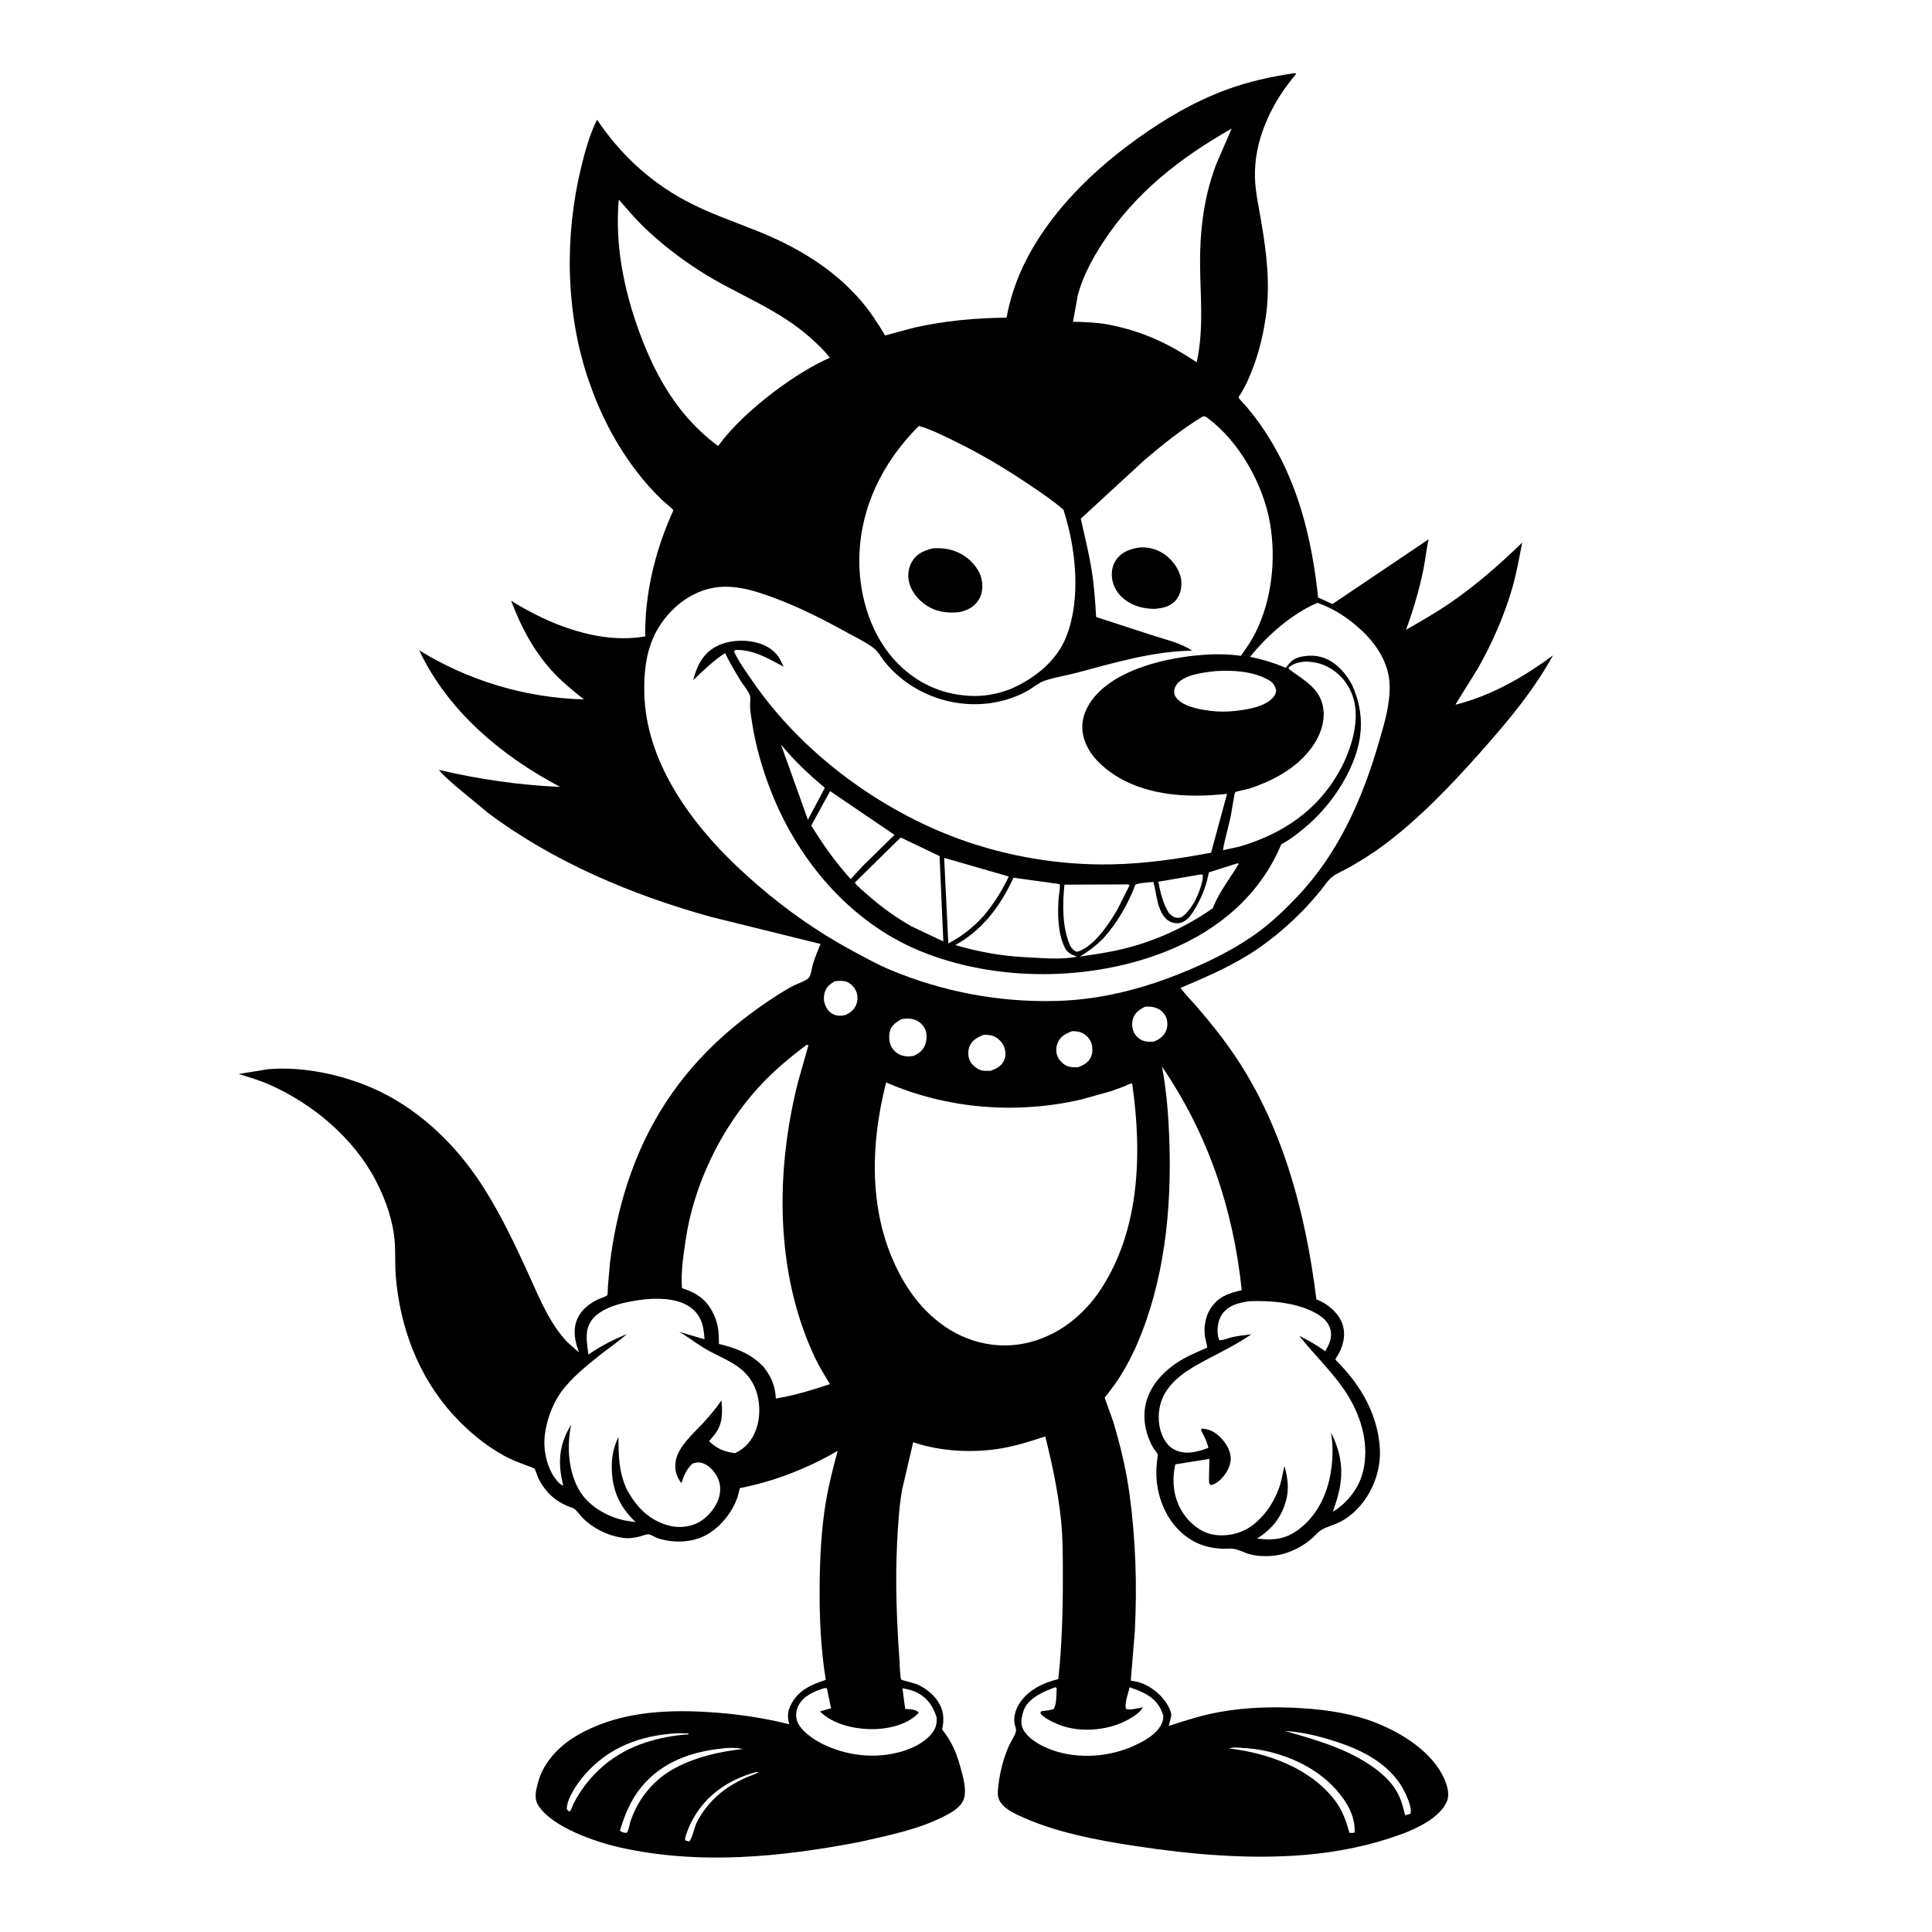 <svg version="1.1" xmlns="http://www.w3.org/2000/svg" style="display: block;" viewBox="0 0 2048 2048" width="1024" height="1024">
<path transform="translate(0,0)" fill="rgb(255,255,255)" d="M -0 -0 L 2048 0 L 2048 2048 L -0 2048 L -0 -0 z"/>
<path transform="translate(0,0)" fill="rgb(0,0,0)" d="M 1372.22 77.5 L 1373.28 77.619 L 1373.91 78.5 L 1369.9 83.32 C 1346.32 112.561 1329.25 149.992 1330.3 188.098 C 1330.72 203.335 1334.17 218.594 1336.74 233.594 C 1342.56 267.667 1346.81 301.418 1341.79 335.927 C 1338.29 360.008 1332.16 382.976 1321.89 405.075 C 1319.65 409.891 1316.99 414.451 1314.27 419.008 C 1313.84 419.724 1312.77 420.345 1312.98 421.153 C 1313.5 423.186 1320.14 429.681 1321.72 431.588 C 1328.48 439.742 1334.85 448.108 1340.7 456.942 C 1375.91 510.157 1390.61 570.727 1397.23 633.351 L 1412.45 640.327 L 1514.42 571.662 C 1511.97 581.97 1511.07 592.607 1508.99 603 C 1504.63 624.767 1498.11 646.701 1490.45 667.534 C 1506.45 658.466 1522.49 649.291 1537.64 638.855 C 1565.03 619.985 1589.69 598.316 1613.56 575.218 C 1610.49 591.102 1607.7 607.068 1603.26 622.643 C 1594.88 652.031 1581.56 682.337 1566.4 708.917 L 1542.96 746.594 L 1543.49 746.88 C 1580.93 737.358 1615.45 717.627 1646.17 694.755 C 1625.66 732.268 1597.43 765.741 1569.17 797.552 C 1538.01 832.626 1505.18 867.053 1467.57 895.337 C 1456.02 904.025 1443.33 911.951 1430.79 919.154 C 1424.81 922.588 1417.27 925.516 1411.92 929.733 C 1407.42 933.271 1403.74 939.318 1400.1 943.737 C 1393.43 951.838 1386.59 959.733 1379.16 967.158 C 1361.95 984.373 1343.26 999.971 1322.47 1012.72 C 1299.77 1026.63 1275.72 1036.9 1251.29 1047.26 C 1257.21 1054.87 1264.14 1061.84 1270.42 1069.17 C 1282.19 1082.92 1293.74 1097.27 1304.19 1112.05 C 1358.8 1189.4 1384.01 1284.56 1395.41 1377.44 C 1401.54 1379.69 1406.72 1382.85 1411.57 1387.18 C 1426.27 1400.29 1428.19 1416.36 1419.9 1433.5 C 1419.14 1435.08 1415.72 1439.94 1415.62 1441.3 C 1415.6 1441.58 1421.25 1446.66 1429.25 1456.2 C 1448.39 1479.04 1461.51 1506.98 1462.76 1537.07 C 1464.01 1567.13 1447.32 1599.54 1420.23 1613.48 C 1411.24 1618.11 1402.32 1618.57 1395.15 1626.42 C 1386.7 1635.66 1373.94 1643.1 1362 1646.71 C 1350.28 1650.26 1334.12 1650.73 1322.5 1646.89 C 1317.54 1645.25 1312.27 1642.35 1307.09 1641.73 C 1303.3 1641.28 1299.35 1641.91 1295.52 1641.71 C 1284.48 1641.12 1274.7 1638.99 1264.96 1633.62 C 1239.3 1619.47 1225.57 1589.47 1225.76 1560.88 C 1225.79 1555.98 1226.3 1551.09 1226.81 1546.22 C 1226.88 1545.55 1227.47 1542.51 1227.27 1541.92 C 1226.6 1539.88 1223.69 1536.76 1222.5 1534.75 C 1219.52 1529.7 1217.05 1523.84 1215.5 1518.19 C 1205.3 1480.92 1229.28 1452.37 1260.97 1436.93 L 1275.67 1430.22 C 1276.45 1429.87 1279.36 1428.92 1279.73 1428.42 C 1279.92 1428.18 1277.48 1417.94 1277.29 1416.5 C 1275.96 1406.86 1277.66 1396.19 1282.73 1387.84 C 1290.66 1374.79 1302.28 1370.79 1316.32 1367.66 C 1307.17 1281.24 1280.77 1202.59 1231.7 1130.54 C 1236.72 1156.21 1238.68 1183.86 1239.57 1209.95 C 1242.06 1282.35 1234.23 1358.7 1204.96 1425.71 C 1198.73 1439.98 1191.43 1453.34 1182.65 1466.19 L 1173.52 1478.47 C 1173.26 1478.8 1171.14 1481.14 1171.08 1481.49 C 1170.93 1482.39 1179.03 1503.64 1179.99 1506.82 C 1187.6 1532.11 1193.88 1558.11 1197.4 1584.3 C 1203.9 1632.73 1205.42 1679.98 1202.98 1728.79 L 1198.69 1781.57 L 1204.68 1782.64 C 1217.18 1785.28 1230 1795.04 1236.74 1805.8 C 1238.36 1808.39 1241.24 1813.94 1241.53 1817.08 C 1241.81 1820.17 1239.58 1826.32 1238.9 1829.58 C 1256.68 1823.75 1274.37 1818.12 1292.83 1814.8 C 1322.35 1809.49 1352.64 1808.9 1382.5 1810.93 C 1408.06 1812.67 1435.21 1816.84 1459.11 1826.45 C 1487.19 1837.74 1519.36 1857.79 1531.51 1886.89 C 1534.4 1893.79 1536.88 1902.46 1533.7 1909.72 C 1526.05 1927.2 1501.38 1938.57 1484.5 1944.7 C 1452.2 1956.43 1418.46 1963.22 1384.26 1966.19 C 1324.63 1971.37 1262.16 1965.78 1203.2 1956.81 C 1161.92 1950.53 1116.39 1941.96 1078.5 1923.78 C 1070.72 1920.04 1061.12 1914.74 1058.45 1905.95 C 1057.18 1901.77 1057.86 1896.97 1058.34 1892.69 C 1059.87 1878.78 1063.71 1863.75 1069.38 1850.94 C 1071.37 1846.45 1075.94 1839.78 1076.96 1835.28 C 1077.46 1833.06 1075.96 1829.49 1075.5 1827.27 C 1074.12 1820.44 1076.59 1812.31 1080.15 1806.5 C 1089.2 1791.76 1105.62 1783.77 1121.84 1779.93 C 1125.64 1744.76 1126.69 1709.25 1126.67 1673.89 C 1126.66 1652.83 1126.83 1631.33 1124.62 1610.36 C 1121.49 1580.55 1115.27 1551.69 1108.04 1522.66 C 1092.9 1527.67 1077.62 1532.55 1061.88 1535.27 C 1031.62 1540.5 997.075 1538.69 968.01 1528.82 L 956.401 1578.44 C 953.052 1597.36 951.868 1616.77 950.936 1635.94 C 948.935 1677.08 950.507 1717.97 953.409 1759.03 C 953.614 1761.92 954.113 1778.83 955.347 1780.51 C 955.652 1780.92 969.664 1784.4 972.209 1785.51 C 980.675 1789.23 989.01 1795.61 994.133 1803.38 C 1000.45 1812.97 1001.13 1822.45 998.688 1833.27 C 1007.99 1844.99 1013.52 1856.83 1017.5 1871.21 C 1020.4 1881.69 1026.33 1900.2 1020.28 1910.17 C 1015.78 1917.59 1007.23 1922.16 999.655 1925.94 C 972.096 1939.7 941.441 1945.65 911.646 1952.45 C 828.166 1968.59 741.014 1977.22 657.233 1958.39 C 631.643 1952.63 584.486 1936.83 570.267 1913.21 C 566.097 1906.29 568.038 1898.4 569.9 1891 C 575.446 1868.95 591.496 1851.74 610.677 1840.29 C 652.188 1815.52 701.406 1811.99 748.567 1814.73 C 778.636 1816.47 807.463 1820.51 836.715 1827.81 C 834.483 1820.58 834.758 1814.53 838.146 1807.58 C 845.81 1791.83 859.62 1785.94 875.32 1780.72 C 869.977 1747.3 868.516 1713.55 868.861 1679.76 C 869.163 1650.07 870.713 1619.94 875.678 1590.64 C 878.679 1572.92 883.341 1555.27 887.971 1537.91 C 857.057 1556.12 819.59 1570.82 784.324 1577.39 L 781.954 1586.5 C 776.689 1602.94 762.958 1619.85 747.531 1627.74 C 732.422 1635.46 713.375 1635.81 697.394 1630.65 C 694.649 1629.77 690.171 1626.75 687.627 1626.44 C 685.372 1626.17 680.196 1628.23 677.932 1628.8 C 671.884 1630.31 666.065 1631.07 659.869 1630.13 C 644.079 1627.73 629.061 1620.43 617.685 1609.13 C 614.741 1606.21 610.44 1599.51 606.727 1598.32 C 590.026 1592.99 578.193 1582.27 570.527 1566.63 C 569.504 1564.54 567.879 1558.35 566.544 1556.97 C 565.184 1555.57 559.706 1554.05 557.754 1553.3 C 549.956 1550.29 542.147 1547.39 534.791 1543.38 C 514.362 1532.25 496.038 1516.87 480.401 1499.72 C 443.378 1459.12 423.88 1406.68 419.514 1352.4 C 418.62 1341.28 419.225 1330.07 418.593 1318.94 C 417.256 1295.38 409.025 1271.83 398.148 1251.06 C 374.728 1206.35 331.751 1170.22 285.972 1149.93 C 275.365 1145.23 264.124 1141.93 253.068 1138.47 L 284.073 1133.42 C 320.991 1130.29 361.177 1138.81 394.93 1153.48 C 439.512 1172.86 477.414 1207.65 504.985 1247.43 C 525.779 1277.43 541.857 1310.81 557.176 1343.84 C 568.897 1369.12 579.441 1397.28 597.652 1418.61 C 602.384 1424.16 608.348 1428.9 613.88 1433.63 C 604.115 1409.62 608.931 1390.03 632.92 1377.84 C 635.035 1376.77 642.657 1374.31 643.858 1372.92 C 644.197 1372.52 644.353 1364.48 644.417 1363.43 L 646.657 1338.08 C 653.167 1286.52 667.67 1235.61 692.942 1190 C 724.667 1132.75 769.405 1089.88 824.044 1054.89 C 829.598 1051.33 835.223 1047.83 841.116 1044.86 C 844.853 1042.98 854.901 1039.46 857.422 1036.5 C 859.776 1033.73 860.636 1025.42 861.831 1021.59 C 864.057 1014.46 866.966 1007.56 869.804 1000.65 L 753.569 971.92 C 670.484 948.929 586.512 913.645 517.262 861.621 L 481.931 832.4 C 476.246 827.258 470.058 822.13 465.222 816.171 C 507.961 826.036 549.879 832.263 593.757 834.162 C 531.752 801.369 474.946 753.995 444.353 689.378 C 497.064 721.774 557.212 739.796 618.996 741.393 C 606.626 731.659 594.319 721.536 583.822 709.743 C 564.765 688.329 551.871 663.439 541.819 636.808 C 582.575 662.311 635.214 683.139 683.958 674.598 C 683.387 631.008 693.904 586.08 711.431 546.326 C 711.604 545.931 713.801 541.108 713.78 541.049 C 713.03 538.995 704.459 532.552 702.3 530.482 C 692.137 520.742 683.02 510.487 674.466 499.285 C 652.247 470.189 635.912 438.046 624.055 403.482 C 599.529 331.992 598.24 250.696 615.989 177.5 C 620.196 160.149 625.003 142.933 632.866 126.837 C 656.877 162.656 688.091 191.907 726.142 212.418 C 750.236 225.406 775.912 234.188 801.282 244.257 C 843.255 260.916 882.304 283.772 912.127 318.201 C 922.174 329.801 930.388 342.47 938.264 355.595 L 969.593 347.165 C 1001.84 339.987 1034.02 337.086 1066.99 336.745 C 1073.81 299.392 1089.79 266.886 1112.24 236.461 C 1137.97 201.579 1170.75 171.953 1205.87 146.759 C 1235.06 125.823 1265.82 107.803 1299.6 95.265 C 1323.43 86.419 1347.17 81.292 1372.22 77.5 z"/>
<path transform="translate(0,0)" fill="rgb(255,255,255)" d="M 801.294 1878.5 L 804.012 1878.4 C 800.519 1880.98 794.894 1882.45 790.831 1884.27 C 777.77 1890.14 765.441 1897.91 755.457 1908.26 C 748.645 1915.32 742.741 1923.55 738.384 1932.35 C 736.109 1936.94 733.704 1949.36 730.5 1952 L 727 1951.23 L 726.024 1949.5 C 727.945 1942.11 730.567 1935.34 734.279 1928.68 C 749.1 1902.08 772.406 1886.59 801.294 1878.5 z"/>
<path transform="translate(0,0)" fill="rgb(255,255,255)" d="M 715.932 1837.42 L 729.921 1837.45 L 729.586 1838.5 C 714.442 1839.41 698.929 1842.44 684.5 1847.07 C 650.727 1857.92 624.005 1880.76 607.789 1912.23 L 604.833 1919.5 L 603 1920.15 L 600.879 1918 C 600.41 1906.76 612.47 1889.69 619.623 1881.51 C 645.258 1852.18 677.955 1840.02 715.932 1837.42 z"/>
<path transform="translate(0,0)" fill="rgb(255,255,255)" d="M 1362.15 1834.91 C 1382.77 1836.09 1403.52 1841.66 1422.94 1848.48 C 1449.75 1857.88 1476.71 1873.61 1489.36 1900.21 C 1491.87 1905.49 1497.08 1917.01 1495.14 1922.5 C 1493.23 1923.38 1491.56 1923.84 1489.5 1924.24 C 1487.26 1915.34 1485.48 1907.73 1480.91 1899.58 C 1474.36 1887.9 1463.58 1878.51 1452.57 1871.14 C 1424.87 1852.58 1393.77 1844.04 1362.15 1834.91 z"/>
<path transform="translate(0,0)" fill="rgb(255,255,255)" d="M 766.466 1853.39 C 772.512 1852.41 781.644 1852.62 787.511 1854.04 C 762.958 1856.73 739.1 1862.09 717.012 1873.47 C 693.004 1885.84 676.109 1906.72 667.824 1932.2 C 667.002 1935.7 666.542 1940.35 664 1943.01 C 661.399 1942.6 659.013 1942.56 657.144 1940.5 C 662.518 1922.98 668.633 1907.76 680.5 1893.56 C 702.285 1867.48 733.503 1856.59 766.466 1853.39 z"/>
<path transform="translate(0,0)" fill="rgb(255,255,255)" d="M 884.998 1040.18 C 888.51 1039.79 892.215 1039.37 895.694 1040.22 C 900.468 1041.39 904.383 1044.82 906.734 1049.08 C 909.082 1053.33 909.598 1058.89 908.143 1063.5 C 906.104 1069.96 902.276 1072.92 896.414 1075.9 C 893.311 1076.5 890.275 1077.11 887.13 1076.45 C 882.357 1075.45 878.613 1072.6 876.187 1068.41 C 873.166 1063.19 872.577 1057.41 874.347 1051.66 C 876.109 1045.94 880.003 1043.03 884.998 1040.18 z"/>
<path transform="translate(0,0)" fill="rgb(255,255,255)" d="M 1303.13 1853.5 C 1307.12 1851.73 1312.95 1852.63 1317.33 1852.86 C 1353.05 1854.7 1392 1869.83 1416.15 1896.87 C 1427.27 1909.32 1436.97 1925.19 1435.91 1942.5 C 1434.01 1943.15 1432.49 1943 1430.5 1942.88 C 1426.6 1929.32 1422.88 1918.35 1414.01 1907.11 C 1387.84 1873.95 1343.75 1858.24 1303.13 1853.5 z"/>
<path transform="translate(0,0)" fill="rgb(255,255,255)" d="M 1214.06 1067.1 C 1217.84 1066.95 1221.6 1067.06 1225.21 1068.32 C 1229.96 1069.97 1234.26 1073.7 1236.15 1078.41 C 1237.86 1082.68 1237.94 1088.26 1236.15 1092.5 C 1233.6 1098.56 1228.99 1101.76 1223.06 1104.15 C 1220.16 1104.3 1217.24 1104.49 1214.38 1103.89 C 1209.28 1102.83 1205.48 1100.13 1202.73 1095.65 C 1199.84 1090.96 1199.43 1084.68 1201.12 1079.5 C 1203.19 1073.17 1208.35 1069.79 1214.06 1067.1 z"/>
<path transform="translate(0,0)" fill="rgb(255,255,255)" d="M 1136.48 1093.06 C 1139.56 1093 1143.26 1093.4 1146.14 1094.52 C 1150.42 1096.2 1154.72 1100.34 1156.43 1104.6 C 1158.36 1109.43 1158.6 1116.15 1156.28 1120.85 C 1153.43 1126.61 1148.45 1129.12 1142.74 1131.35 C 1139.47 1131.3 1135.59 1131.5 1132.46 1130.52 C 1128 1129.12 1123.62 1124.97 1121.5 1120.88 C 1119.23 1116.51 1119.17 1110.67 1120.95 1106.12 C 1123.97 1098.41 1129.32 1095.89 1136.48 1093.06 z"/>
<path transform="translate(0,0)" fill="rgb(255,255,255)" d="M 1042.29 1097.05 C 1045.98 1096.9 1049.19 1096.89 1052.69 1098.21 C 1057.59 1100.04 1061.98 1104.2 1064.1 1109 C 1066.2 1113.76 1066.51 1119.46 1064.32 1124.2 C 1061.58 1130.12 1056.04 1132.99 1050.17 1135.05 C 1046.67 1135.2 1042.29 1135.43 1038.99 1134.16 C 1034.62 1132.47 1029.8 1128.29 1027.9 1123.97 C 1025.86 1119.33 1025.97 1113.23 1028 1108.61 C 1030.69 1102.46 1036.45 1099.45 1042.29 1097.05 z"/>
<path transform="translate(0,0)" fill="rgb(255,255,255)" d="M 827.904 789.265 C 841.93 806.461 857.429 820.841 874.318 835.19 L 862.523 857.448 L 856.394 868.986 L 827.904 789.265 z"/>
<path transform="translate(0,0)" fill="rgb(255,255,255)" d="M 955.944 1080.22 C 959.752 1079.72 964.122 1079.38 967.864 1080.37 C 973.292 1081.8 977.861 1085.39 980.38 1090.41 C 983.02 1095.67 982.674 1102.37 980.595 1107.75 C 978.355 1113.55 974.092 1116.68 968.64 1119.24 C 966.219 1119.66 963.82 1120.02 961.354 1119.82 C 954.845 1119.29 950.08 1116.8 946.112 1111.5 C 942.513 1106.69 941.871 1099.17 943.265 1093.5 C 944.917 1086.78 950.2 1083.2 955.944 1080.22 z"/>
<path transform="translate(0,0)" fill="rgb(255,255,255)" d="M 1270.46 927.339 C 1272.03 926.917 1273.27 927.068 1274.88 927.154 C 1276.17 934.401 1268.77 952.081 1264.77 958.334 C 1261.98 962.683 1255.59 972.238 1250.01 972.837 C 1244.96 973.378 1242.69 971.141 1239.13 968.002 C 1232.68 957.409 1230.21 946.698 1227.87 934.661 L 1270.46 927.339 z"/>
<path transform="translate(0,0)" fill="rgb(255,255,255)" d="M 1195.51 937.5 L 1197.39 938.348 L 1184.54 964.05 C 1175.89 979.017 1159.17 1004.36 1141.5 1009.03 C 1138.02 1007.54 1136.75 1006.03 1134.59 1002.96 C 1125.77 982.877 1126.31 959.215 1128.33 937.776 L 1195.51 937.5 z"/>
<path transform="translate(0,0)" fill="rgb(255,255,255)" d="M 1000.84 909.381 L 1069.38 929.128 C 1062.01 944.625 1053.55 957.887 1042.59 971.047 C 1031.45 983.059 1019.86 992.576 1005.25 1000.05 L 1000.84 909.381 z"/>
<path transform="translate(0,0)" fill="rgb(255,255,255)" d="M 1288.61 711.387 C 1307.1 710.236 1328.54 711.511 1344.99 720.956 C 1349.57 723.585 1351.62 726.969 1352.8 732 C 1352.42 734.504 1352.02 736.162 1350.45 738.207 C 1341.93 749.298 1322.55 752.09 1309.47 753.634 C 1300.94 754.584 1291.49 754.595 1282.97 753.498 C 1275.56 752.544 1268.6 751.408 1261.5 748.95 C 1255.67 746.934 1247.2 742.729 1245.13 736.304 C 1243.91 732.509 1245.2 728.32 1247.53 725.291 C 1255.54 714.92 1276.33 712.793 1288.61 711.387 z"/>
<path transform="translate(0,0)" fill="rgb(255,255,255)" d="M 879.925 838.607 L 948.209 885.007 L 914.141 918.391 L 901.787 931.893 C 885.895 914.374 872.308 895.238 859.991 875.08 L 879.925 838.607 z"/>
<path transform="translate(0,0)" fill="rgb(255,255,255)" d="M 1310.48 915.5 C 1312.23 915.184 1311.29 915.225 1313.31 915.5 C 1304.27 930.505 1292.76 944.929 1286.22 961.234 L 1285.67 962.645 C 1258.9 981.667 1227.81 996.025 1196.05 1004.5 C 1179.25 1008.98 1161.85 1011.45 1144.67 1014.01 C 1153.89 1008.49 1161.16 1002.89 1168.89 995.44 C 1184.01 978.769 1195.76 958.666 1203.64 937.618 C 1209.05 935.608 1216.75 935.585 1222.58 934.882 C 1226.04 946.635 1225.76 957.969 1232.22 969.01 C 1234.98 973.732 1238.77 977.092 1244.15 978.282 C 1248.5 979.245 1252.61 978.48 1256.3 975.983 C 1261.31 972.589 1264.32 967.358 1267.32 962.255 C 1274.35 950.3 1278.95 938.427 1281.41 924.768 L 1310.48 915.5 z"/>
<path transform="translate(0,0)" fill="rgb(255,255,255)" d="M 873.699 1789.5 L 876.5 1789.55 L 880.929 1810.8 L 869.307 1814.22 L 871.353 1816.15 C 886.072 1829.45 911.097 1833.97 930.388 1832.8 C 945.431 1831.89 963.688 1826.97 973.938 1815.5 C 970.672 1811.62 964.293 1812 959.516 1811.51 L 956.633 1789.57 C 962.065 1790.64 967.315 1791.73 972.274 1794.3 C 983.39 1800.04 989.346 1809.06 992.9 1820.69 C 993.1 1824.36 992.844 1828.42 991.287 1831.81 C 986.216 1842.83 973.207 1850.45 962.316 1854.5 C 933.75 1865.11 901.056 1862.46 873.662 1849.51 C 863.443 1844.68 848.37 1835.05 844.814 1823.75 C 843.24 1818.74 844.026 1812.53 846.428 1807.91 C 851.895 1797.38 863.086 1792.99 873.699 1789.5 z"/>
<path transform="translate(0,0)" fill="rgb(255,255,255)" d="M 1118.88 1788.5 L 1120.11 1789.62 C 1119.82 1795.93 1120.12 1805.75 1117.27 1811.27 C 1113.36 1813.38 1107.9 1813.09 1103.5 1814.14 L 1102.83 1816 C 1105.95 1820.88 1115.86 1825.43 1121.13 1827.69 C 1140.94 1836.18 1167.25 1834.94 1187 1827.1 C 1193.94 1824.35 1208.37 1816.85 1211.42 1809.75 C 1206.51 1810.6 1198.05 1813.23 1193.61 1811.5 C 1191.76 1806.09 1196.1 1794.35 1197.51 1788.56 C 1203.17 1790.58 1208.82 1792.6 1214.11 1795.47 C 1223.89 1800.78 1229.91 1807.93 1233.1 1818.48 C 1233.21 1821.6 1232.76 1824.04 1231.52 1826.94 C 1226.31 1839.1 1209.84 1847.39 1198.29 1852.21 C 1171.35 1863.45 1137.24 1864.66 1110.2 1853.14 C 1100.28 1848.92 1086.74 1840.94 1083.36 1830.03 C 1081.65 1824.55 1083.89 1815 1086.45 1810.17 C 1092.4 1798.96 1107.6 1792.46 1118.88 1788.5 z"/>
<path transform="translate(0,0)" fill="rgb(255,255,255)" d="M 954.769 887.761 L 995.984 907.516 L 999.957 997.978 L 966.078 981.898 C 949.012 972.135 933.663 961.068 919 948.019 C 914.68 944.175 909.5 940.268 906.121 935.611 L 954.769 887.761 z"/>
<path transform="translate(0,0)" fill="rgb(255,255,255)" d="M 1074.33 930.405 L 1123.23 937.192 C 1124.18 940.644 1122.61 947.102 1122.3 950.946 C 1120.95 967.647 1121.14 988.086 1128.23 1003.5 C 1130.94 1009.4 1134.51 1011.39 1140.38 1013.65 L 1141.62 1014.11 C 1124.46 1017.74 1103.13 1015.39 1085.57 1014.59 C 1060.57 1013.25 1036.72 1008.87 1012.71 1001.85 C 1041.74 985.579 1060.66 960.258 1074.33 930.405 z"/>
<path transform="translate(0,0)" fill="rgb(255,255,255)" d="M 1382.76 701.31 C 1390.72 701.311 1398.79 702.667 1406 706.179 C 1419.98 712.991 1429.82 724.786 1434.46 739.61 C 1442.03 763.84 1432.23 794.771 1420.44 816.325 C 1397.13 858.966 1359.59 884.025 1313.74 897.462 L 1296.39 901.261 C 1298.37 888.678 1302.41 876.544 1304.84 864.029 C 1305.3 861.622 1308.74 840.267 1309.14 839.983 C 1311.36 838.383 1320.78 837.105 1323.93 836.077 C 1346.82 828.598 1369.59 816.953 1385.6 798.526 C 1396.64 785.82 1404.74 769.483 1402.89 752.279 C 1400.47 729.815 1381.84 721.001 1365.95 709 L 1366.21 707.5 C 1371.29 703.028 1376.21 702.294 1382.76 701.31 z"/>
<path transform="translate(0,0)" fill="rgb(255,255,255)" d="M 1305.63 136.297 L 1289.28 174.02 C 1274.27 213.48 1271.06 253.074 1272.39 294.856 C 1273.35 325.052 1275.04 354.276 1268.58 384.04 C 1240.51 365.32 1214.11 352.525 1180.85 345.272 C 1166.87 342.003 1151.7 341.319 1137.41 341.053 L 1142.6 312.484 C 1148.02 292.579 1157.87 274.348 1169.07 257.141 C 1203.52 204.204 1251.21 167.137 1305.63 136.297 z"/>
<path transform="translate(0,0)" fill="rgb(255,255,255)" d="M 655.912 211.559 C 664.06 220.718 671.943 230.33 680.698 238.915 C 699.117 256.974 719.962 273.149 741.673 287.085 C 780.796 312.199 824.231 326.804 859.427 358.38 C 866.517 364.741 873.947 371.589 879.598 379.267 C 858.583 388.58 839.068 401.46 820.647 415.148 C 799.239 431.57 777.095 450.933 761.249 472.84 C 748.392 463.374 735.726 451.332 725.5 439.095 C 703.882 413.225 688.559 382.099 677.163 350.534 C 661.154 306.191 651.702 258.826 655.912 211.559 z"/>
<path transform="translate(0,0)" fill="rgb(255,255,255)" d="M 855.169 1107.5 L 855.381 1107.59 L 856.982 1108.05 L 846.291 1145.59 C 821.896 1240.62 821.321 1348.93 863.802 1438.97 C 868.4 1448.71 874.221 1457.99 879.711 1467.25 C 860.748 1473.48 842.218 1479.3 822.467 1482.48 C 821.518 1468.3 817.668 1459.28 808.915 1448.37 C 795.783 1434.93 779.973 1428.87 762.063 1424.65 C 762.199 1411.21 761.275 1401.79 754.865 1389.86 C 747.791 1376.69 736.933 1369.89 722.96 1365.53 C 721.537 1348.96 724.39 1331.44 726.746 1315.03 C 735.185 1256.22 764.146 1196.46 804.064 1152.65 C 819.501 1135.71 836.847 1121.18 855.169 1107.5 z"/>
<path transform="translate(0,0)" fill="rgb(255,255,255)" d="M 683.576 1377.37 L 685.609 1377.19 C 701.864 1375.88 722.435 1376.82 735.064 1388.42 C 744.351 1396.95 746.122 1407.74 746.788 1419.72 L 719.993 1411.8 C 729.018 1416.92 736.844 1423.19 745.559 1428.55 C 765.484 1440.82 788.177 1445.68 799.262 1468.76 C 805.943 1482.67 806.712 1501.36 801.293 1515.84 C 797.036 1527.22 789.984 1535.42 779 1540.43 C 767.21 1538.73 760.393 1535.94 751.595 1527.75 L 756.422 1522.06 C 766.193 1510.53 766.004 1498.83 764.775 1484.44 C 758.836 1493.19 752.136 1501.06 744.977 1508.81 C 734.774 1519.86 718.644 1533.68 716.259 1549 C 714.838 1558.13 716.841 1564.95 722.28 1572.2 C 725.226 1564.08 727.568 1557.21 734.276 1551.32 C 736.857 1550.6 739.316 1549.93 742.014 1550.35 C 749.229 1551.49 754.799 1556.93 758.709 1562.82 C 763.22 1569.62 764.387 1577.29 762.702 1585.25 C 760.381 1596.21 751.229 1607.56 741.619 1613.2 C 731.733 1619 718.924 1620.08 708 1616.93 C 687.557 1611.03 674.997 1597.71 664.834 1579.65 C 655.737 1560.27 655.865 1544.05 655.486 1523.2 C 650.06 1535.22 648.174 1544.85 648.555 1558.07 C 649.206 1580.68 657.484 1598.13 673.867 1613.48 L 662.77 1611.84 C 644.863 1608.31 625.471 1597.55 615.405 1581.95 C 602.329 1561.68 600.537 1533.26 605.49 1510.28 L 604.257 1512.25 C 592.376 1532.28 591.211 1551.92 596.953 1574 L 595.833 1574.5 C 594.414 1573.51 592.982 1572.46 591.791 1571.19 C 581.379 1560.15 576.474 1541.58 577.11 1526.66 C 577.841 1509.51 584.843 1489.34 594.885 1475.5 C 605.406 1460.99 621.78 1447.65 635.853 1436.5 C 645.424 1428.91 655.414 1422.37 664.48 1414.1 C 650.021 1420.19 636.611 1426.88 623.744 1435.89 L 622.94 1430.07 C 621.456 1418.7 620.393 1407.74 628.169 1398.23 C 639.903 1383.89 666.169 1379.38 683.576 1377.37 z"/>
<path transform="translate(0,0)" fill="rgb(255,255,255)" d="M 1324.69 1379.33 C 1347.05 1378.44 1374.84 1380.82 1394.85 1392.03 C 1402 1396.03 1408.25 1401.2 1410.33 1409.48 C 1412.52 1418.23 1408.99 1424.95 1404.83 1432.32 C 1396.02 1426 1386.95 1420.87 1377.26 1416.01 C 1394.28 1437.67 1414.9 1456.35 1429.32 1480.07 C 1443.67 1503.66 1451.56 1532.68 1444.82 1560.02 C 1440.51 1577.54 1428.2 1593.24 1412.86 1602.56 L 1415.87 1593.6 C 1424.89 1566.24 1423.91 1544.34 1410.88 1518.57 C 1413.02 1530.68 1412.94 1542.43 1411.53 1554.63 C 1408.57 1580.13 1398.32 1604.38 1377.7 1620.52 C 1363.35 1631.75 1349.97 1633.07 1332.49 1630.97 C 1347.48 1621.4 1357.89 1609.49 1362.81 1592.12 L 1363.26 1590.5 C 1366.81 1578.07 1364.89 1566.24 1361.58 1553.99 C 1359.84 1560.62 1359.02 1567.5 1356.94 1574.01 C 1351.34 1591.62 1340.53 1608.14 1325.12 1618.67 C 1313.76 1626.42 1297.66 1629.4 1284.2 1626.36 C 1271.85 1623.58 1260.32 1613.85 1253.61 1603.22 C 1243.91 1587.84 1241.9 1569.71 1245.92 1552.27 L 1282.01 1546.49 L 1281.56 1567.89 C 1281.66 1570.75 1281.33 1572.38 1283.5 1574.32 C 1286.52 1573.54 1288.73 1572.54 1291.21 1570.61 C 1298.09 1565.27 1304.2 1555.9 1304.63 1547 C 1304.99 1539.74 1300.84 1531.77 1296.21 1526.45 C 1289.98 1519.3 1283.58 1514.82 1274 1514.37 C 1273.73 1514.91 1273.27 1515.4 1273.18 1516 C 1273.1 1516.5 1276.05 1521.65 1276.43 1522.42 C 1278.43 1526.49 1279.8 1530.34 1280.92 1534.73 C 1273.09 1537.87 1263.24 1540.72 1254.71 1539.63 C 1247.35 1538.69 1240.77 1535.37 1236.38 1529.27 C 1228.87 1518.81 1226.87 1504.88 1229.2 1492.41 C 1234.52 1463.96 1262.22 1450.11 1285.34 1437.97 C 1299.25 1430.67 1313.53 1423.41 1326.45 1414.43 C 1319.68 1415.29 1312.82 1416.03 1306.13 1417.44 C 1302.01 1418.31 1296.41 1421.15 1292.37 1420.5 L 1291.33 1417.22 C 1289.69 1409.74 1290.91 1399.55 1295.4 1393.26 C 1302.5 1383.31 1313.32 1380.93 1324.69 1379.33 z"/>
<path transform="translate(0,0)" fill="rgb(255,255,255)" d="M 974.058 451.484 C 986.695 455.081 999.617 461.639 1011.47 467.403 C 1039.41 480.996 1066.3 496.986 1092.01 514.427 C 1104.11 522.639 1116.31 530.696 1127.31 540.385 C 1140.51 580.944 1146.22 634.203 1130.39 674.665 C 1120.18 700.782 1097.07 718.866 1072.1 730.027 C 1059.81 734.908 1046.6 737.83 1033.32 737.759 C 1002.01 737.591 974.025 725.852 951.911 703.549 C 923.925 675.323 910.833 633.463 910.906 594.343 C 911.008 539.309 935.468 489.88 974.058 451.484 z"/>
<path transform="translate(0,0)" fill="rgb(0,0,0)" d="M 988.865 581.211 C 999.808 580.708 1009.14 581.95 1018.93 587.258 C 1028.24 592.308 1037.27 602.021 1040.14 612.444 C 1042.05 619.373 1041.74 628.748 1037.97 635.002 C 1033 643.261 1026.32 646.69 1017.27 648.865 C 1006.39 649.955 995.62 649.245 985.812 644.02 C 975.617 638.588 966.548 628.76 963.707 617.411 C 961.849 609.987 962.922 601.634 966.888 595.077 C 972.054 586.539 979.76 583.653 988.865 581.211 z"/>
<path transform="translate(0,0)" fill="rgb(255,255,255)" d="M 939.325 1147.44 C 1004.07 1175.59 1077.59 1181.42 1146.39 1165.45 L 1177.62 1156.72 L 1191.23 1151.77 C 1193.99 1150.63 1197.15 1148.71 1200.13 1148.51 C 1210.96 1223.65 1208.59 1306.97 1163.71 1371.45 C 1152.74 1386.6 1139.19 1399.91 1123.08 1409.55 C 1096.9 1425.21 1067.37 1430.36 1037.69 1422.72 C 1003.35 1413.88 975.976 1388.9 958.287 1358.81 C 920.426 1294.4 921.402 1217.81 939.325 1147.44 z"/>
<path transform="translate(0,0)" fill="rgb(255,255,255)" d="M 1274.91 441.5 C 1277.32 441.112 1278.04 441.539 1280 442.993 C 1313.68 468.031 1339.07 513.264 1346.22 554.375 C 1352.86 592.565 1348.3 635.558 1330.98 670.5 C 1326.62 679.311 1321.04 687.174 1315.43 695.201 C 1302.24 693.329 1288.6 693.182 1275.33 694.166 C 1238.05 696.932 1186.06 708.386 1160.57 738.253 C 1151.84 748.477 1146.12 760.96 1147.48 774.648 C 1149.1 791.029 1159.78 804.856 1172.26 814.843 C 1208.2 843.587 1257 846.338 1300.72 841.504 L 1283.8 903.882 C 1248.88 910.478 1214.18 915.54 1178.6 916.264 C 1124.18 917.371 1068.2 908.079 1017.06 889.475 C 932.168 858.592 850.178 798.056 798.636 723.345 C 791.35 712.783 783.471 702.162 778.056 690.5 L 779.5 689.016 C 798.947 688.385 814.121 698.082 830.724 706.699 L 826.853 698.906 C 822.193 690.183 813.471 684.573 804.217 681.799 C 789.723 677.454 771.148 678.397 757.781 686.061 C 744.395 693.737 738.545 706.754 734.767 720.98 C 745.315 711.124 756.383 699.96 768.659 692.342 C 773.696 702.615 779.323 712.365 785.366 722.083 C 787.977 726.281 793.517 732.748 794.984 737.199 C 795.81 739.704 794.959 745.734 795.071 748.61 C 795.292 754.312 796.307 759.973 797.156 765.606 C 801.039 791.392 808.777 817.562 818.473 841.723 C 847.146 913.168 901.481 977.021 973.403 1007.29 C 1054.55 1041.45 1157.86 1040.7 1239.14 1007.3 C 1292.22 985.48 1335.89 948.483 1358.28 894.867 C 1365.86 891.15 1372.21 886.096 1378.82 880.903 C 1403.98 861.157 1425.18 833.07 1436.12 802.873 C 1445.61 776.671 1444.79 750.958 1433.04 725.637 C 1428.46 717.314 1423.04 710.033 1415.5 704.154 C 1405.39 696.275 1394.64 693.78 1382.03 695.651 C 1373.3 696.946 1369.03 699.743 1364 706.675 L 1363.06 707.985 C 1350.67 702.71 1338.4 698.921 1325.16 696.321 C 1343.41 673.405 1369.58 650.575 1396.56 638.999 C 1414.5 645.421 1429.08 655.015 1443.01 667.938 C 1459.23 682.982 1472.33 703.017 1473.03 725.726 C 1473.67 746.351 1467.95 765.116 1462.3 784.748 C 1444.68 845.853 1419.51 903.582 1375.32 950.317 C 1362.63 963.735 1349.17 976.602 1334.33 987.635 C 1313.02 1003.48 1288.14 1016.21 1263.78 1026.71 C 1217.67 1046.57 1170.14 1059.73 1119.68 1061.07 C 1059.36 1062.67 998.734 1051.3 943.105 1027.82 C 929.624 1022.13 916.854 1015.04 904 1008.09 C 858.5 983.488 818.661 953.838 781.079 918.304 C 731.259 871.199 684.773 806.667 683.016 735.448 C 682.199 702.3 687.54 672.71 711.367 648.076 C 726.596 632.331 746.442 622.161 768.6 621.951 C 785.741 621.79 802.051 627.019 818 632.806 C 846.087 642.997 872.346 656.415 898.455 670.811 C 907.454 675.774 918.372 680.92 926.458 687.259 C 930.455 690.392 933.394 695.611 936.427 699.673 C 939.857 704.265 943.616 708.331 947.741 712.311 C 980.824 744.233 1031.34 755.311 1074.53 739.062 C 1080.2 736.93 1085.83 734.387 1091 731.217 C 1096.34 727.946 1101.52 723.517 1107.5 721.526 C 1118.37 717.904 1130.37 716.07 1141.5 713.123 C 1181.57 702.516 1221.94 690.319 1263.72 689.71 C 1251.14 681.277 1236.02 678.254 1221.81 673.522 L 1161.95 654.059 C 1161 637.683 1159.89 621.433 1157.33 605.208 C 1154.4 586.612 1149.76 568.181 1145.67 549.805 L 1213.98 486.964 C 1233.58 470.431 1252.94 454.793 1274.91 441.5 z"/>
<path transform="translate(0,0)" fill="rgb(0,0,0)" d="M 1208.3 580.293 C 1217.78 579.77 1226.76 582.202 1234.52 587.686 C 1242.96 593.66 1250.32 603.557 1251.96 613.882 C 1253.12 621.193 1251.59 630.127 1246.75 635.916 C 1240.67 643.205 1232.53 644.651 1223.62 645.487 C 1213.25 645.058 1204.84 643.572 1195.77 638.007 C 1187.34 632.83 1181.14 624.935 1179.16 615.102 C 1177.68 607.76 1178.8 599.394 1183.28 593.245 C 1189.54 584.658 1198.31 581.731 1208.3 580.293 z"/>
</svg>